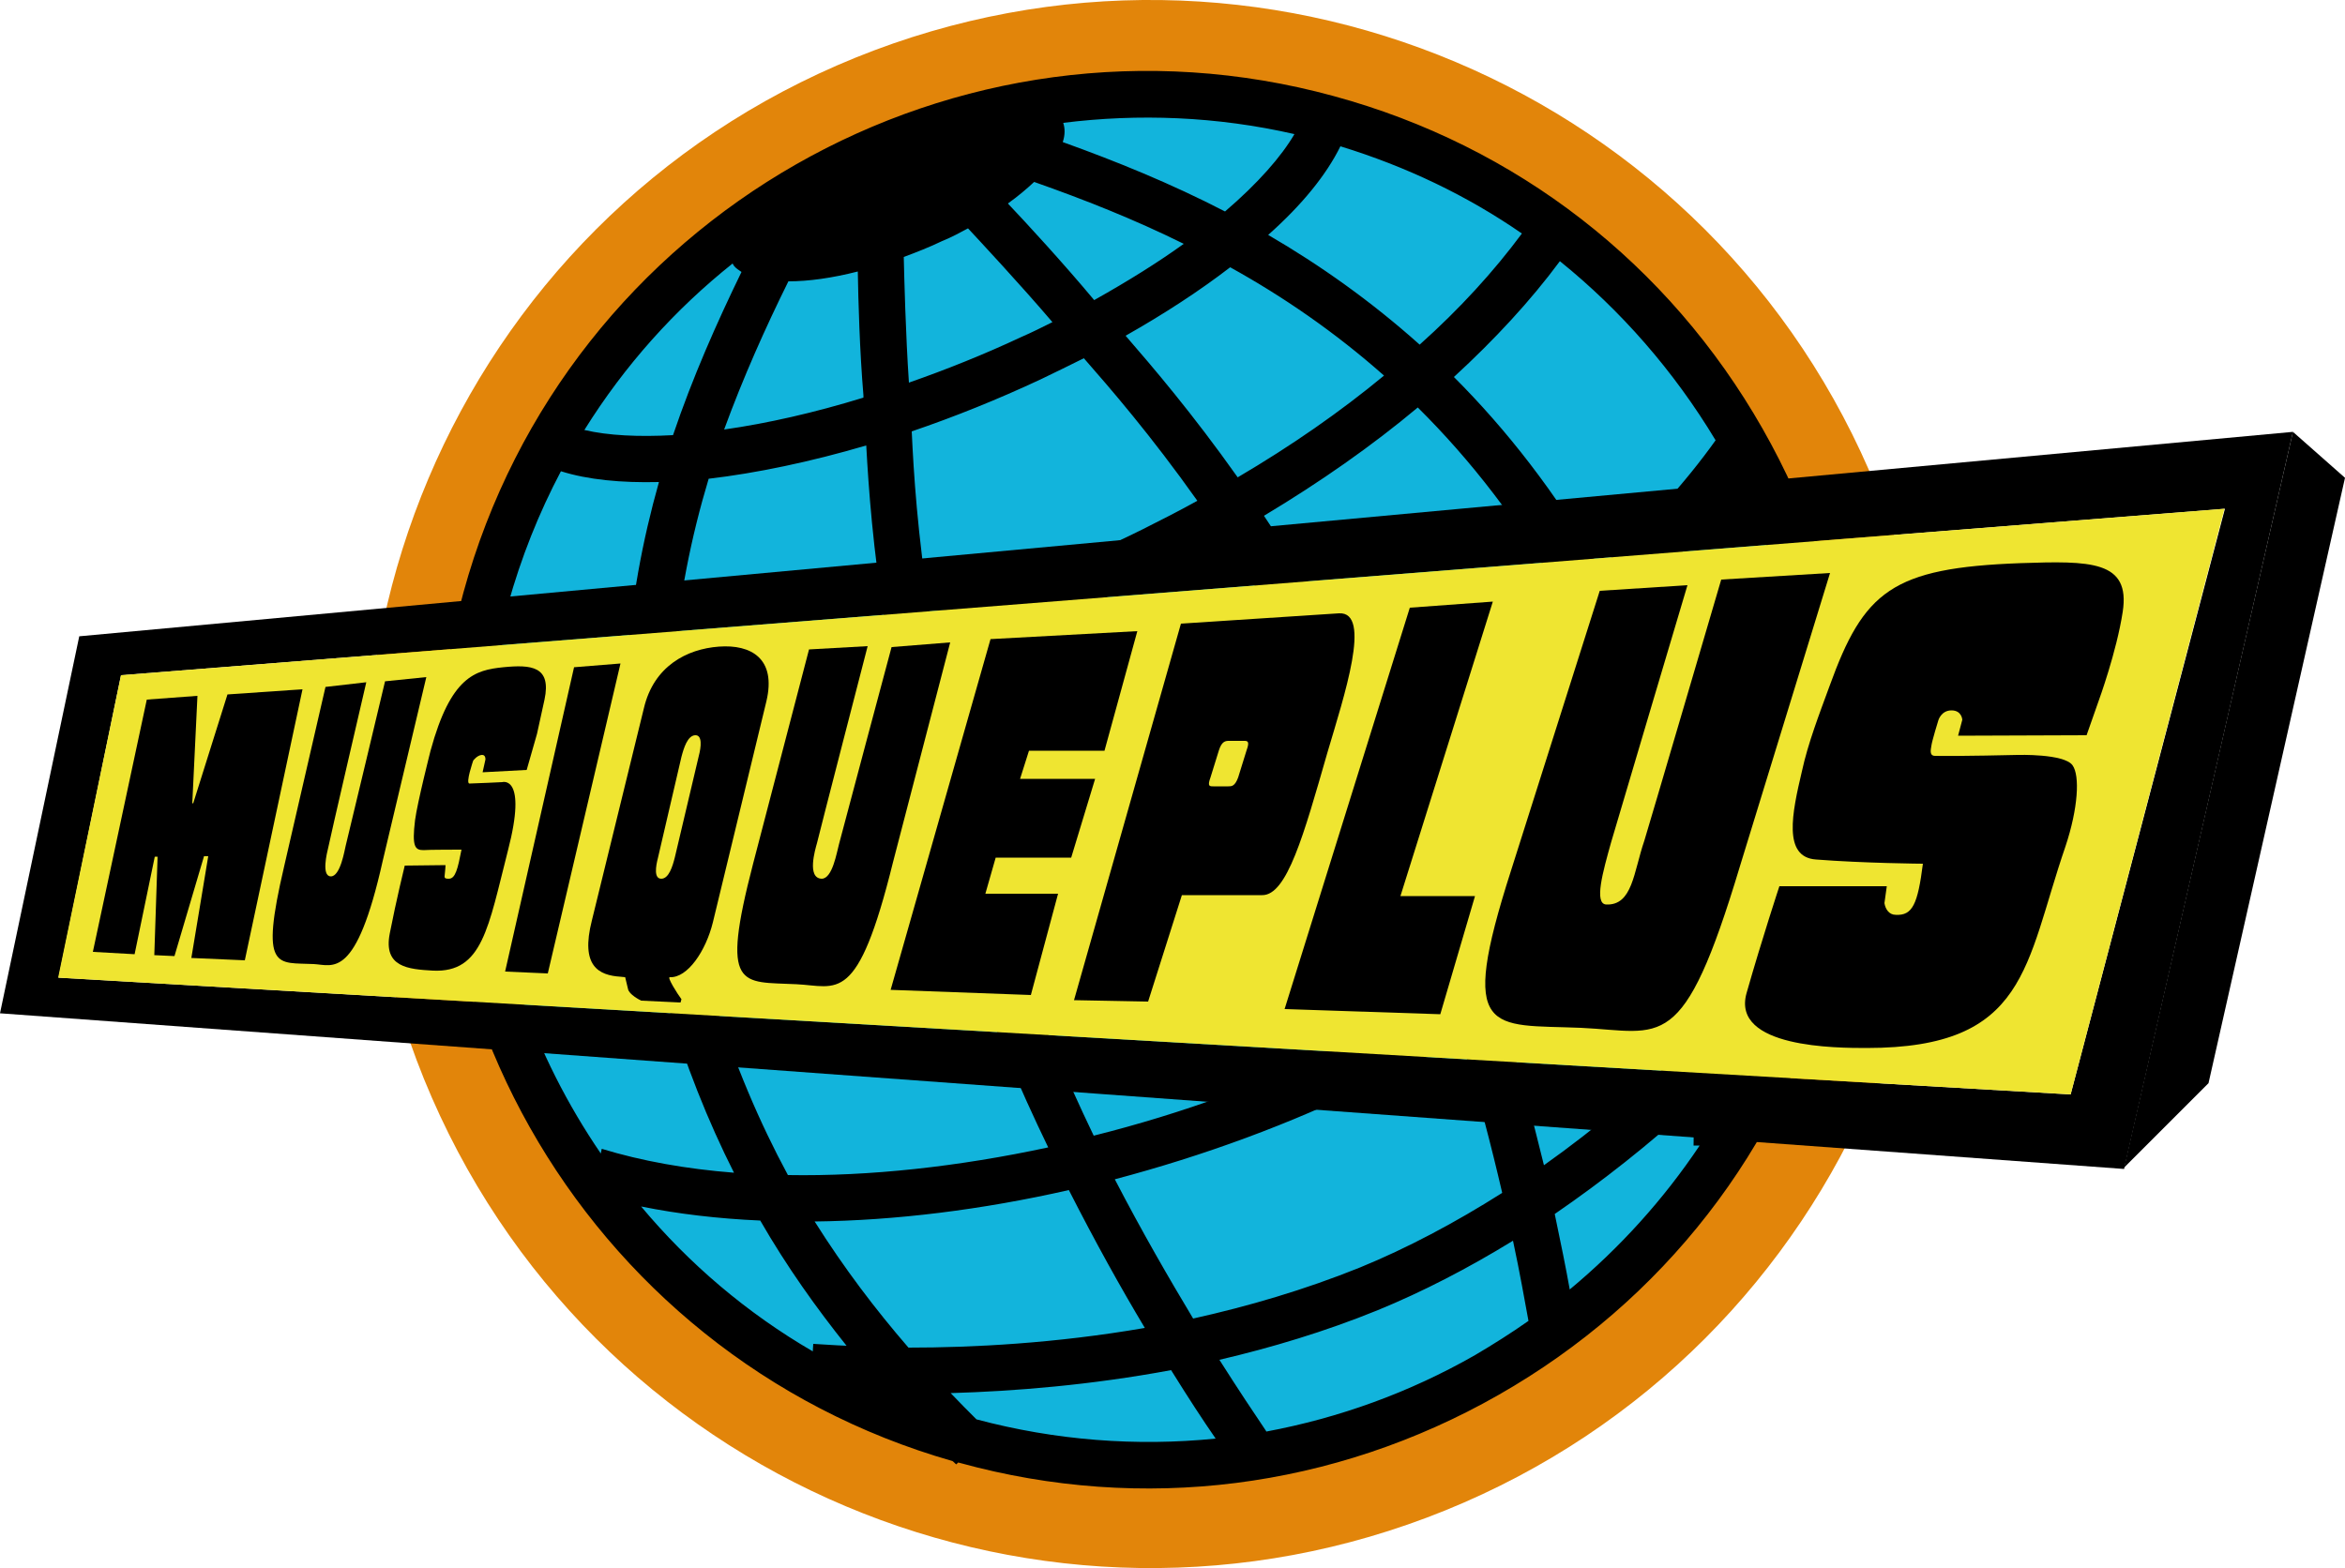 <?xml version="1.0" encoding="utf-8"?>
<!-- Generator: Adobe Illustrator 27.0.1, SVG Export Plug-In . SVG Version: 6.00 Build 0)  -->
<svg version="1.1" id="Слой_1" xmlns="http://www.w3.org/2000/svg" xmlns:xlink="http://www.w3.org/1999/xlink" x="0px" y="0px"
	 width="500px" height="334.4px" viewBox="0 0 500 334.4" style="enable-background:new 0 0 500 334.4;" xml:space="preserve">
<style type="text/css">
	.st0{fill:#E2850A;}
	.st1{fill:#12B4DC;}
	.st2{fill:#EFE531;}
</style>
<g>
	<path class="st0" d="M308.2,322.1c85.5-34.7,126.7-132.2,92-217.8C365.5,18.8,268-22.4,182.4,12.3c-85.5,34.7-126.7,132.2-92,217.8
		C125.2,315.7,222.7,356.8,308.2,322.1"/>
	<path class="st1" d="M300.3,302.6c74.8-30.4,110.8-115.6,80.4-190.4C350.4,37.4,265.1,1.4,190.3,31.8
		c-74.8,30.4-110.8,115.6-80.4,190.4C140.3,297,225.6,333,300.3,302.6"/>
	<path d="M381.9,199l-0.2-0.2c-3.6,4.6-7.5,9.1-11.5,13.4c-0.9-10.7-2.5-21.8-5.4-33.5c8.1-8.6,15-17.3,20.4-26
		C386.6,168,385.6,183.6,381.9,199 M371,229.3c0-1.2,0-2.3-0.1-3.5c1.1-1.1,2.2-2.2,3.2-3.3C373.1,224.7,372.1,227,371,229.3z
		 M334.7,275c-0.8-4.5-1.9-9.9-3.2-16.1c10.2-7,20.2-14.9,29.7-23.6c0,3-0.1,6-0.1,9l1.3,0C354.7,255.8,345.4,266.1,334.7,275z
		 M320.1,215.5c13.3-8.7,25.7-18.4,36.4-28.5c2.6,12.2,3.9,23.7,4.4,34.9c-10,9.8-20.7,18.8-31.7,26.6
		C326.8,238.6,323.8,227.5,320.1,215.5z M314.5,289c-14,8-29,13.4-44.5,16.3l-0.1-0.2c-2.5-3.7-5.9-8.8-9.9-15.1
		c11.1-2.6,22.5-6,33.8-10.6c9.5-3.9,19.2-8.9,28.8-14.8c1.5,7,2.5,12.8,3.3,17.1C322.2,284.3,318.4,286.7,314.5,289z M208.2,302.7
		c-1.8-1.8-3.7-3.7-5.5-5.6c13.6-0.4,29.8-1.7,47-4.9c3.6,5.8,6.8,10.7,9.5,14.6C242.3,308.5,225.1,307.2,208.2,302.7z M173.7,260.5
		c17.2-0.2,35.7-2.5,54.2-6.7c5.6,11,11.1,20.9,16.2,29.4c-19.1,3.3-36.7,4.2-50.4,4.2C186.7,279.3,180,270.5,173.7,260.5z
		 M173.4,286.6l-0.1,1.6c-14.1-8.2-26.4-18.7-36.6-30.9c7.9,1.6,16.4,2.6,25.4,3c5.7,9.9,12,18.7,18.4,26.7
		C177.8,286.9,175.4,286.7,173.4,286.6z M128.1,246c-7.1-10.4-12.9-21.8-17-33.8c9.6,1.2,20,1.5,30.9,1c4.1,13.8,9,26,14.5,36.9
		c-10.2-0.8-19.7-2.5-28.2-5.1L128.1,246z M104.1,150.9c9.1,1.3,18.8,1.8,29,1.5c-0.2,15.9,1.6,32.8,6.2,51.1
		c-11.2,0.4-21.7-0.1-31.4-1.6C103.6,185.5,102.2,168.3,104.1,150.9z M108.3,129c2.8-10.1,6.6-19.6,11.3-28.5
		c5.7,1.8,12.8,2.5,20.9,2.3c-3.5,12.4-6,25.6-6.9,39.6c-9.8,0.4-19.2-0.1-27.9-1.3C106.3,137.1,107.2,133,108.3,129z M156.2,56.2
		c0.1,0.2,0.2,0.3,0.3,0.5c0.4,0.5,1,0.9,1.6,1.3c-5.3,10.9-10.4,22.4-14.6,34.8c-7.3,0.4-13.8,0.1-18.9-1.1
		C133.2,77.9,143.9,66,156.2,56.2z M276,28.6c-2.8,4.8-7.8,10.5-14.8,16.5c-11.6-6-23.2-10.7-34.6-14.8c0.5-1.5,0.5-2.9,0.1-4.1
		C242.7,24.2,259.4,24.8,276,28.6z M285.8,31.2c14,4.3,27,10.5,38.7,18.6c-6,8.1-13.3,16.1-21.8,23.7c-10.4-9.3-21.3-17-32.3-23.4
		C277.6,43.7,282.8,37.3,285.8,31.2z M365.8,93.9c-6.5,9.1-14.8,18.3-24.7,27.3c-9.4-16.2-19.9-29.6-31.1-40.8
		c8.7-8,16.3-16.2,22.6-24.7C345.6,66.2,356.9,79.1,365.8,93.9z M299.7,163.2c14.1-8.3,27-17.3,38.5-26.6
		c7.1,13.8,12.1,26.9,15.5,39.3c-10.6,10.6-23.1,20.7-36.9,29.9C312.3,192.2,306.6,177.8,299.7,163.2z M292.4,231.2
		c6.5-3.2,12.8-6.7,18.9-10.3c3.8,12.3,6.7,23.6,9,33.5c-10.1,6.4-20.3,11.8-30.3,15.9c-11.9,4.8-23.9,8.3-35.6,10.9
		c-5.1-8.5-10.9-18.5-16.7-29.7C256.6,246.5,275.2,239.7,292.4,231.2z M215.6,199.9c19.2-5.8,38.6-13.3,57.5-22.5
		c6.2-3,12.2-6.1,18-9.4c7,14.8,12.6,29.4,17.1,43.1c-6.5,4-13.3,7.7-20.2,11.1c-17.3,8.5-36,15.3-54.8,20
		C227.1,229.5,221,215.2,215.6,199.9z M206.1,202.7c5.2,15.1,11.2,29.2,17.4,42c-19.1,4.1-38.1,6.2-55.5,5.9
		c-6-11.1-11.4-23.7-15.9-38.1C169.3,211.1,187.5,207.7,206.1,202.7z M190.5,143.5c2.6,14,6.4,30,12,48.1c0.2,0.6,0.4,1.1,0.5,1.7
		c-18.5,5-36.7,8.3-53.6,9.6c-4.8-18.3-6.6-35.2-6.3-51C158.3,150.7,174.3,147.9,190.5,143.5z M184.7,95c0.5,9.1,1.4,22,4.1,38.6
		c-15.5,4.2-30.7,7-45.2,8.2c1.1-14.2,3.8-27.4,7.5-39.7C161.3,100.9,172.8,98.5,184.7,95z M168.1,60c4.3,0,9.3-0.7,14.8-2.1
		c0.1,6.1,0.4,17,1.2,26.4c0,0.2,0,0.3,0,0.5c-10.4,3.2-20.5,5.5-29.7,6.8C158.5,80.4,163.2,69.9,168.1,60z M233.3,64
		c-6.5-7.8-14.6-16.6-18.4-20.6c2.1-1.5,4-3.1,5.6-4.6c10.5,3.7,21.2,7.9,31.9,13.2C247,55.9,240.6,59.9,233.3,64z M263.9,101.8
		c-9.7-13.7-18.1-23.5-23.9-30.2c8.3-4.7,15.8-9.6,22.3-14.6c11.2,6.2,22.3,13.8,32.8,23.1C285.8,87.8,275.3,95.1,263.9,101.8z
		 M269.5,110c12-7.2,23-14.9,32.8-23.1c11.2,11.1,21.7,24.5,31,40.9c-11.2,9.3-24,18.2-38,26.5c-0.1-0.1-0.1-0.2-0.2-0.3
		C286.4,136.6,277.6,122,269.5,110z M248,121.7c4.4-2.2,8.7-4.5,13-6.8c8,11.9,16.7,26.2,25.5,43.5c0.1,0.3,0.3,0.5,0.4,0.8
		c-5.8,3.2-11.8,6.4-18,9.4c-18.5,9-37.6,16.4-56.3,22c-0.2-0.6-0.4-1.2-0.6-1.9c-5.6-18.1-9.4-34.1-11.9-47.9
		C216.1,135.9,232.2,129.5,248,121.7z M221.9,80.9c3.1-1.5,6.2-3,9.2-4.5c5.6,6.4,14.2,16.3,24.2,30.4c-3.8,2.1-7.7,4.1-11.7,6.1
		c-14.7,7.3-30,13.3-45.3,18c-2.7-17.1-3.5-30.2-3.9-38.9C203.5,88.9,212.7,85.2,221.9,80.9z M206.4,48.7c2.5,2.7,11,11.8,18,20
		c-2.2,1.1-4.4,2.2-6.7,3.2c-7.9,3.7-15.9,6.9-23.9,9.7c-0.7-10.3-1-22.4-1.1-26.8c2.7-1,5.5-2.1,8.2-3.4
		C202.9,50.6,204.7,49.6,206.4,48.7z M383.1,138.7l-1.2-0.6c-4.6,9.7-11.6,19.6-20.2,29.4c-3.7-11.9-8.8-24.4-15.7-37.5
		c9.8-8.7,18.2-17.6,25.1-26.6C376.6,114.8,380.7,126.6,383.1,138.7z M375.8,91.4c-20-35.1-52.4-60.3-91.4-70.9
		C204.1-1.5,120.8,46,98.8,126.4c-21.9,79.8,24.9,162.5,104.3,185.2c0.3,0.2,0.5,0.5,0.8,0.7l0.4-0.4c0.1,0,0.3,0.1,0.4,0.1
		c38.9,10.7,79.7,5.5,114.8-14.5c35.1-20,60.3-52.4,70.9-91.4C400.9,167.3,395.8,126.5,375.8,91.4z"/>
	<polyline points="488.9,92.1 500,101.9 470.9,231 452.9,249 488.9,92.1 	"/>
	<path d="M441.5,233.4l32.9-124.9L25.8,144l-13.3,64.5L441.5,233.4 M0,216.1l16.9-80.4l472-43.6l-36,157.2L0,216.1z"/>
	<polyline class="st2" points="25.8,144 474.3,108.5 441.5,233.4 12.4,208.5 25.8,144 	"/>
	<polyline points="31.3,149.2 42.1,148.4 41,171.3 41.2,171.3 48.5,148.1 64.5,147 52.2,204.8 40.8,204.3 44.4,182.6 43.5,182.6 
		37.2,203.9 32.9,203.7 33.6,182.7 33,182.7 28.7,203.5 19.8,203 31.3,149.2 	"/>
	<path d="M69.4,146.5l8.7-1c0,0-7.9,34-8.1,35.2c-0.3,1.2-1.5,6.1,0.5,6.2c2.1,0.1,3-5.8,3.2-6.5c0.2-0.7,8.4-35.1,8.4-35.1l8.8-0.9
		l-9.3,39.2c-5.7,25.5-10.6,22.2-14.7,22c-7.8-0.4-11.6,1.7-6.3-20.9L69.4,146.5"/>
	<path d="M172.5,138.5l12.5-0.7c0,0-10.5,40.6-10.8,42c-0.4,1.4-2.2,7.5,1,7.6c2.3,0,3.2-5.6,3.7-7.4c0.2-0.9,11.2-42,11.2-42
		l12.5-1l-12.2,46.9c-7.6,30.7-11.8,26.4-20.6,26c-11.8-0.6-16.3,1.5-9.2-25.8L172.5,138.5"/>
	<path d="M341.1,126l18.7-1.2c0,0-15.8,53.1-16.3,54.9c-1.7,6.1-3.7,13.1-1,13.2c5.6,0.2,5.8-6.9,8.1-13.6
		c0.4-1.2,16.4-55.7,16.4-55.7l23.2-1.4l-19.2,62.5c-12.2,40.6-16.5,35.3-33.9,34.5c-19.2-0.8-26.4,2.2-14.9-33.6L341.1,126"/>
	<path d="M390.1,146.3c7.3-20.2,13.3-25.2,40.7-26.2c14.9-0.5,23.5-0.6,21.8,10.4c-1.3,8.5-5.1,18.9-5.1,18.9l-2.6,7.4l-27.4,0.1
		l0.9-3.4c0,0-0.1-2-2.3-2c-2.2,0-2.8,2.1-2.8,2.1s-1.4,4.5-1.5,5.5c-0.1,0.7-0.5,2.1,0.8,2.1c5.1,0.1,17.6-0.2,17.6-0.2
		s9.9-0.3,11.7,2.2c1.6,2.2,1.2,9.2-1.5,17.3c-8.7,25.3-8,43-42.4,43c-6.3,0-28.9,0-25.6-11.7c3.3-11.6,7-22.8,7-22.8l22.9,0
		l-0.5,3.6c0.2,1.3,1,2.5,2.4,2.5c3.6,0.2,4.7-2.3,5.8-10.9c0,0-12.6-0.1-22.8-0.9c-7.1-0.5-5.1-9.9-3-18.8
		C385.5,158.5,387.9,152.3,390.1,146.3"/>
	<path d="M91.8,160.1c4.3-15.8,9.5-17.2,15.5-17.8c6-0.6,10.3-0.2,8.8,6.9c-0.4,1.9-1.6,7.3-1.6,7.3l-2.2,7.7l-9.4,0.5l0.6-2.7
		c0,0,0.1-1.1-0.8-1c-1,0.1-1.8,1.2-1.8,1.2s-1.7,4.9-0.8,4.9c0.9,0,7-0.3,7-0.3s5.4-1.6,1.2,14.6c-4.2,16.4-5.4,26.1-16,25.6
		c-5.2-0.3-10.6-0.7-9.2-7.9c1.4-7.2,3.2-14.5,3.2-14.5l8.7-0.1c0,0-0.1,1.6-0.2,2.3c-0.1,0.6,0.4,0.6,0.9,0.6
		c1.4,0,1.9-2.1,2.7-6.2c0,0-7.3,0-8.1,0.1c-1.8,0-2.5-0.7-1.8-6.4C89,171.1,91.8,160.1,91.8,160.1"/>
	<polyline points="122.4,142.3 132.3,141.5 116.8,207.6 107.7,207.2 122.4,142.3 	"/>
	<path d="M149,161.2c0.5-1.9,0.8-4.5-0.8-4.4c-1.6,0.1-2.4,2.7-2.9,4.6l-5,21.5c-0.5,1.9-0.9,4.5,0.7,4.5c1.6,0,2.4-2.6,2.9-4.6
		L149,161.2 M133.3,208.4c-0.2,0-0.9-0.1-1-0.1c-4.6-0.3-8.6-2.2-6.1-12l11.1-45.3c2.1-8.9,9.1-12.6,16-13.1
		c6.8-0.5,12.3,2.5,10.1,11.7l-11.4,47.1c-1.5,6.1-5.4,11.9-9.2,11.7c-0.6,0,1.6,3.5,2.5,4.7l-0.2,0.7l-8.4-0.4
		c-0.2-0.1-2.6-1.3-2.8-2.5"/>
	<polyline points="211.2,136.3 189.9,211.1 219.8,212.2 225.6,190.6 210.1,190.6 212.3,182.9 228.4,182.9 233.5,166.1 217.5,166.1 
		219.4,160.1 235.5,160.1 242.5,134.6 211.2,136.3 	"/>
	<polyline points="300.6,129.6 273.9,215.2 307.1,216.3 314.5,191.1 298.6,191.1 318.3,128.3 300.6,129.6 	"/>
	<path d="M261.9,167.7c0.7,0,1.4,0,2.1-1.9l1.8-5.8c0.7-1.9,0.2-2-0.5-2H262c-0.7,0-1.5,0.1-2.1,2l-1.8,5.8
		c-0.7,1.9-0.2,1.9,0.6,1.9H261.9 M285.5,130.8c7.1-0.4,1.1,17.6-2.5,29.8c-5,17.4-8.6,30.4-13.9,30.3c0,0-17.1,0-17.1,0l-7.2,22.7
		l-15.8-0.3l22.8-80.3L285.5,130.8z"/>
</g>
</svg>
